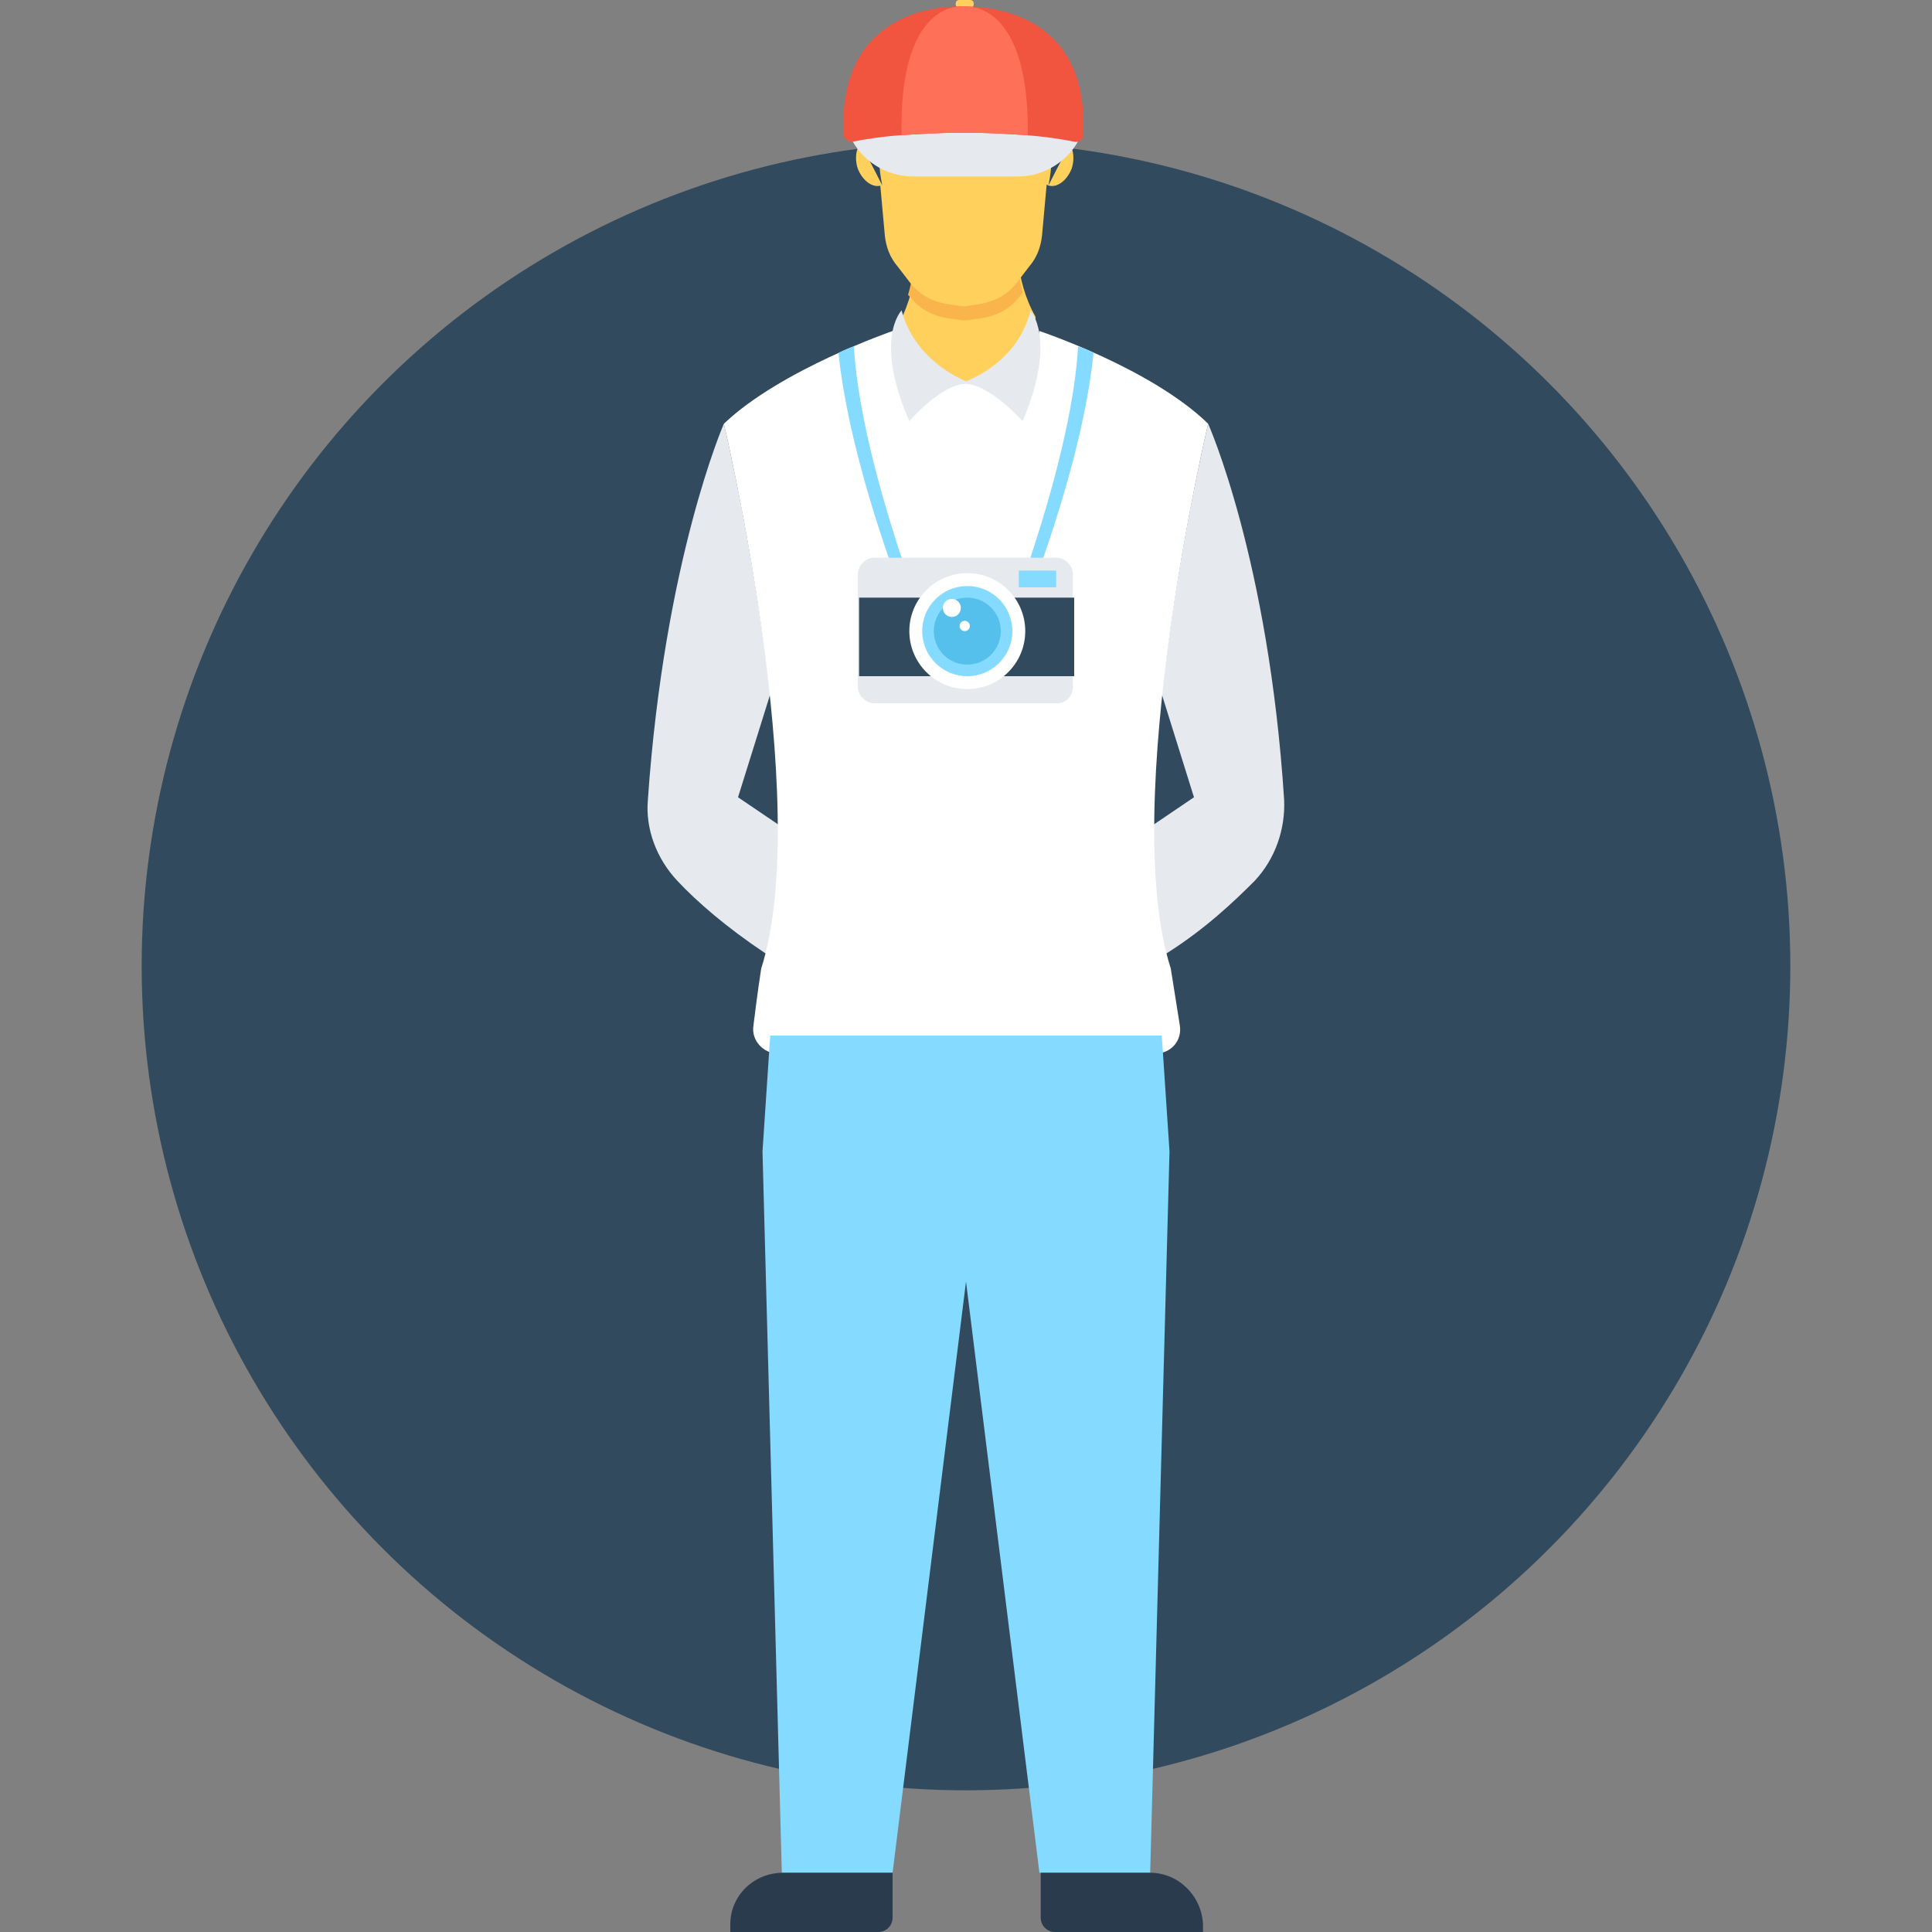 <?xml version="1.0" encoding="iso-8859-1"?>
<!-- Uploaded to: SVG Repo, www.svgrepo.com, Generator: SVG Repo Mixer Tools -->
<svg version="1.1" id="Layer_1" xmlns="http://www.w3.org/2000/svg" xmlns:xlink="http://www.w3.org/1999/xlink" 
	 viewBox="0 0 508.609 508.609" xml:space="preserve">
<rect x="0" y="0" width="508.609" height="508.609" fill="#808080" stroke="none"/>
<circle style="fill:#324A5E;" cx="254.305" cy="254.305" r="217.007"/>
<g>
	<path style="fill:#E6E9EE;" d="M338.056,210.564c-4.069-63.407-20.005-99.009-20.005-99.009s-8.138,34.246-12.207,71.205
		l8.477,27.126l-10.511,7.121l-4.747,3.391v35.264c2.713-1.695,5.425-3.052,8.138-4.747c10.172-6.442,17.632-13.563,23.057-18.988
		C335.682,226.162,338.395,218.363,338.056,210.564z"/>
	<path style="fill:#E6E9EE;" d="M208.53,219.38l-3.73-2.374l-10.511-7.121l8.477-27.126c-4.069-36.959-12.207-71.205-12.207-71.205
		s-15.597,35.603-20.005,99.009c-0.678,7.799,2.374,15.597,7.799,21.362c5.086,5.425,12.885,12.207,23.057,18.988
		c2.034,1.356,4.408,2.713,6.781,4.069V219.38H208.53z"/>
</g>
<path style="fill:#FFFFFF;" d="M308.217,254.983c-13.902-43.401,9.833-143.428,9.833-143.428
	c-14.919-14.58-44.419-24.413-44.419-24.413l-1.695,13.224h-35.264c-0.678-4.069-1.017-8.816-1.695-13.224l0,0l0,0
	c0,0-29.499,10.172-44.419,24.413c0,0,23.735,100.026,9.833,143.428c0,0-1.017,6.442-2.034,14.919
	c-0.678,4.069,2.713,7.46,6.442,7.46h99.348c4.069,0,7.121-3.391,6.442-7.46C309.234,261.425,308.217,254.983,308.217,254.983z"/>
<g>
	<path style="fill:#FFD05B;" d="M254.305,105.791L254.305,105.791L254.305,105.791z"/>
	<path style="fill:#FFD05B;" d="M267.868,62.389l-13.224-0.678l0,0l0,0l0,0l0,0l-13.224,0.678c0,0,1.017,11.868-4.747,22.718v14.919
		l17.971,0.339l17.971-0.339V83.412C266.85,73.24,267.868,62.389,267.868,62.389z"/>
	<path style="fill:#FFD05B;" d="M254.305,105.791L254.305,105.791L254.305,105.791z"/>
	<path style="fill:#FFD05B;" d="M254.305,105.791L254.305,105.791L254.305,105.791z"/>
	<path style="fill:#FFD05B;" d="M254.305,105.791L254.305,105.791L254.305,105.791z"/>
</g>
<polygon style="fill:#84DBFF;" points="202.766,272.615 200.731,303.131 205.817,493.012 234.977,493.012 254.305,337.377 
	273.632,493.012 302.792,493.012 307.878,303.131 305.844,272.615 "/>
<path style="fill:#F9B54C;" d="M269.224,76.97l-1.017,1.356c-2.373,3.052-5.764,4.747-9.494,5.425L256,84.09
	c-1.356,0.339-2.713,0.339-4.069,0l-2.713-0.339c-3.73-0.678-7.121-2.374-9.494-5.425l-0.678-0.678
	c2.374-8.138,1.695-15.258,1.695-15.258l13.224-0.678l0,0l0,0l0,0l0,0l13.224,0.678C267.868,62.389,267.189,69.171,269.224,76.97z"
	/>
<g>
	<path style="fill:#FFD05B;" d="M230.57,35.942l2.374,26.109c0.339,3.052,1.356,5.764,3.391,8.138l3.391,4.408
		c2.374,3.052,5.764,4.747,9.494,5.425l2.374,0.339c1.356,0.339,2.713,0.339,4.069,0l2.373-0.339
		c3.73-0.678,7.121-2.374,9.494-5.425l3.391-4.408c2.034-2.374,3.052-5.086,3.391-8.138l2.374-26.109
		C276.683,35.942,230.57,35.942,230.57,35.942z"/>
	<path style="fill:#FFD05B;" d="M282.109,44.419c-1.356,3.391-4.069,5.086-6.103,4.408c-2.034-0.678-3.052-4.069-1.695-7.46
		s4.069-5.086,6.103-4.408C282.448,37.976,283.126,41.367,282.109,44.419z"/>
	<path style="fill:#FFD05B;" d="M225.823,44.419c1.356,3.391,4.069,5.086,6.103,4.408c2.034-0.678,3.052-4.069,1.695-7.46
		s-4.069-5.086-6.103-4.408C225.483,37.976,224.805,41.367,225.823,44.419z"/>
</g>
<g>
	<path style="fill:#324A5E;" d="M231.926,35.942h-6.442c3.052,5.425,6.781,12.885,6.781,12.885
		C231.248,44.079,231.248,39.672,231.926,35.942z"/>
	<path style="fill:#324A5E;" d="M276.344,35.942h6.442c-3.052,5.425-6.781,12.885-6.781,12.885
		C277.022,44.079,277.022,39.672,276.344,35.942z"/>
</g>
<g>
	<path style="fill:#2B3B4E;" d="M302.792,493.012h-28.821v11.868c0,2.034,1.695,3.73,3.73,3.73h38.993v-2.034
		C316.355,499.115,310.252,493.012,302.792,493.012z"/>
	<path style="fill:#2B3B4E;" d="M206.156,493.012h28.821v11.868c0,2.034-1.695,3.73-3.73,3.73h-38.993v-2.034
		C192.254,499.115,198.358,493.012,206.156,493.012z"/>
</g>
<g>
	<path style="fill:#E6E9EE;" d="M271.258,81.717c-2.713,11.528-12.546,16.954-16.954,18.649
		c-4.069-1.695-13.902-7.121-16.954-18.649c0,0-7.46,7.46,2.034,29.16c0,0,8.477-9.833,14.919-9.833
		c6.442,0.339,14.919,9.833,14.919,9.833C278.379,89.176,271.258,81.717,271.258,81.717z"/>
	<path style="fill:#E6E9EE;" d="M223.788,35.942c3.052,6.442,9.494,10.511,16.615,10.511h27.465c7.121,0,13.563-4.069,16.615-10.511
		l-29.838-4.408L223.788,35.942z"/>
</g>
<path style="fill:#FFD05B;" d="M255.322,2.034h-2.713c-0.678,0-1.017-0.339-1.017-1.017l0,0c0-0.678,0.339-1.017,1.017-1.017h2.713
	c0.678,0,1.017,0.339,1.017,1.017l0,0C256.339,1.695,256,2.034,255.322,2.034z"/>
<path style="fill:#F1543F;" d="M285.16,35.603c0,1.017-1.017,2.034-2.373,1.695c-3.391-0.678-7.799-1.356-12.546-1.695
	c-5.086-0.339-10.511-0.678-16.615-0.678c-5.764,0-11.528,0.339-16.615,0.678c-4.747,0.339-9.155,1.017-12.546,1.695
	c-1.017,0.339-2.034-0.678-2.374-1.695c-1.695-32.551,25.091-33.907,30.517-33.907l0,0c0.339,0,0.339,0,0.678,0l0,0l0,0
	c0,0,0.339,0,0.678,0C260.069,1.695,286.856,3.052,285.16,35.603z"/>
<path style="fill:#FF7058;" d="M270.58,35.603c-5.086-0.339-10.511-0.678-16.615-0.678c-5.764,0-11.528,0.339-16.615,0.678
	c-0.678-31.534,12.207-33.907,15.597-33.907l0,0c0.339,0,0.678,0,0.678,0l0,0l0,0c0,0,0.339,0,0.678,0
	C258.034,1.695,270.919,4.069,270.58,35.603z"/>
<g>
	<path style="fill:#84DBFF;" d="M287.873,92.906c-1.356,13.563-5.425,31.534-13.563,54.93h-3.391
		c8.477-25.43,12.207-44.079,12.885-56.625C285.16,91.55,286.517,92.228,287.873,92.906z"/>
	<path style="fill:#84DBFF;" d="M237.69,147.836h-3.391c-8.138-23.396-12.207-41.706-13.563-54.93
		c1.356-0.678,2.713-1.356,4.069-1.695C225.483,103.756,229.213,122.405,237.69,147.836z"/>
</g>
<path style="fill:#E6E9EE;" d="M278.379,185.134H230.23c-2.374,0-4.408-2.034-4.408-4.408v-29.499c0-2.374,2.034-4.408,4.408-4.408
	h47.809c2.374,0,4.408,2.034,4.408,4.408v29.499C282.448,183.099,280.752,185.134,278.379,185.134z"/>
<rect x="226.162" y="157.33" style="fill:#324A5E;" width="56.625" height="20.683"/>
<circle style="fill:#FFFFFF;" cx="254.644" cy="166.146" r="15.258"/>
<circle style="fill:#84DBFF;" cx="254.644" cy="166.146" r="11.868"/>
<circle style="fill:#54C0EB;" cx="254.644" cy="166.146" r="8.816"/>
<rect x="268.207" y="150.209" style="fill:#84DBFF;" width="9.833" height="4.408"/>
<g>
	<circle style="fill:#FFFFFF;" cx="250.575" cy="160.042" r="2.374"/>
	<circle style="fill:#FFFFFF;" cx="253.966" cy="164.789" r="1.356"/>
</g>
</svg>